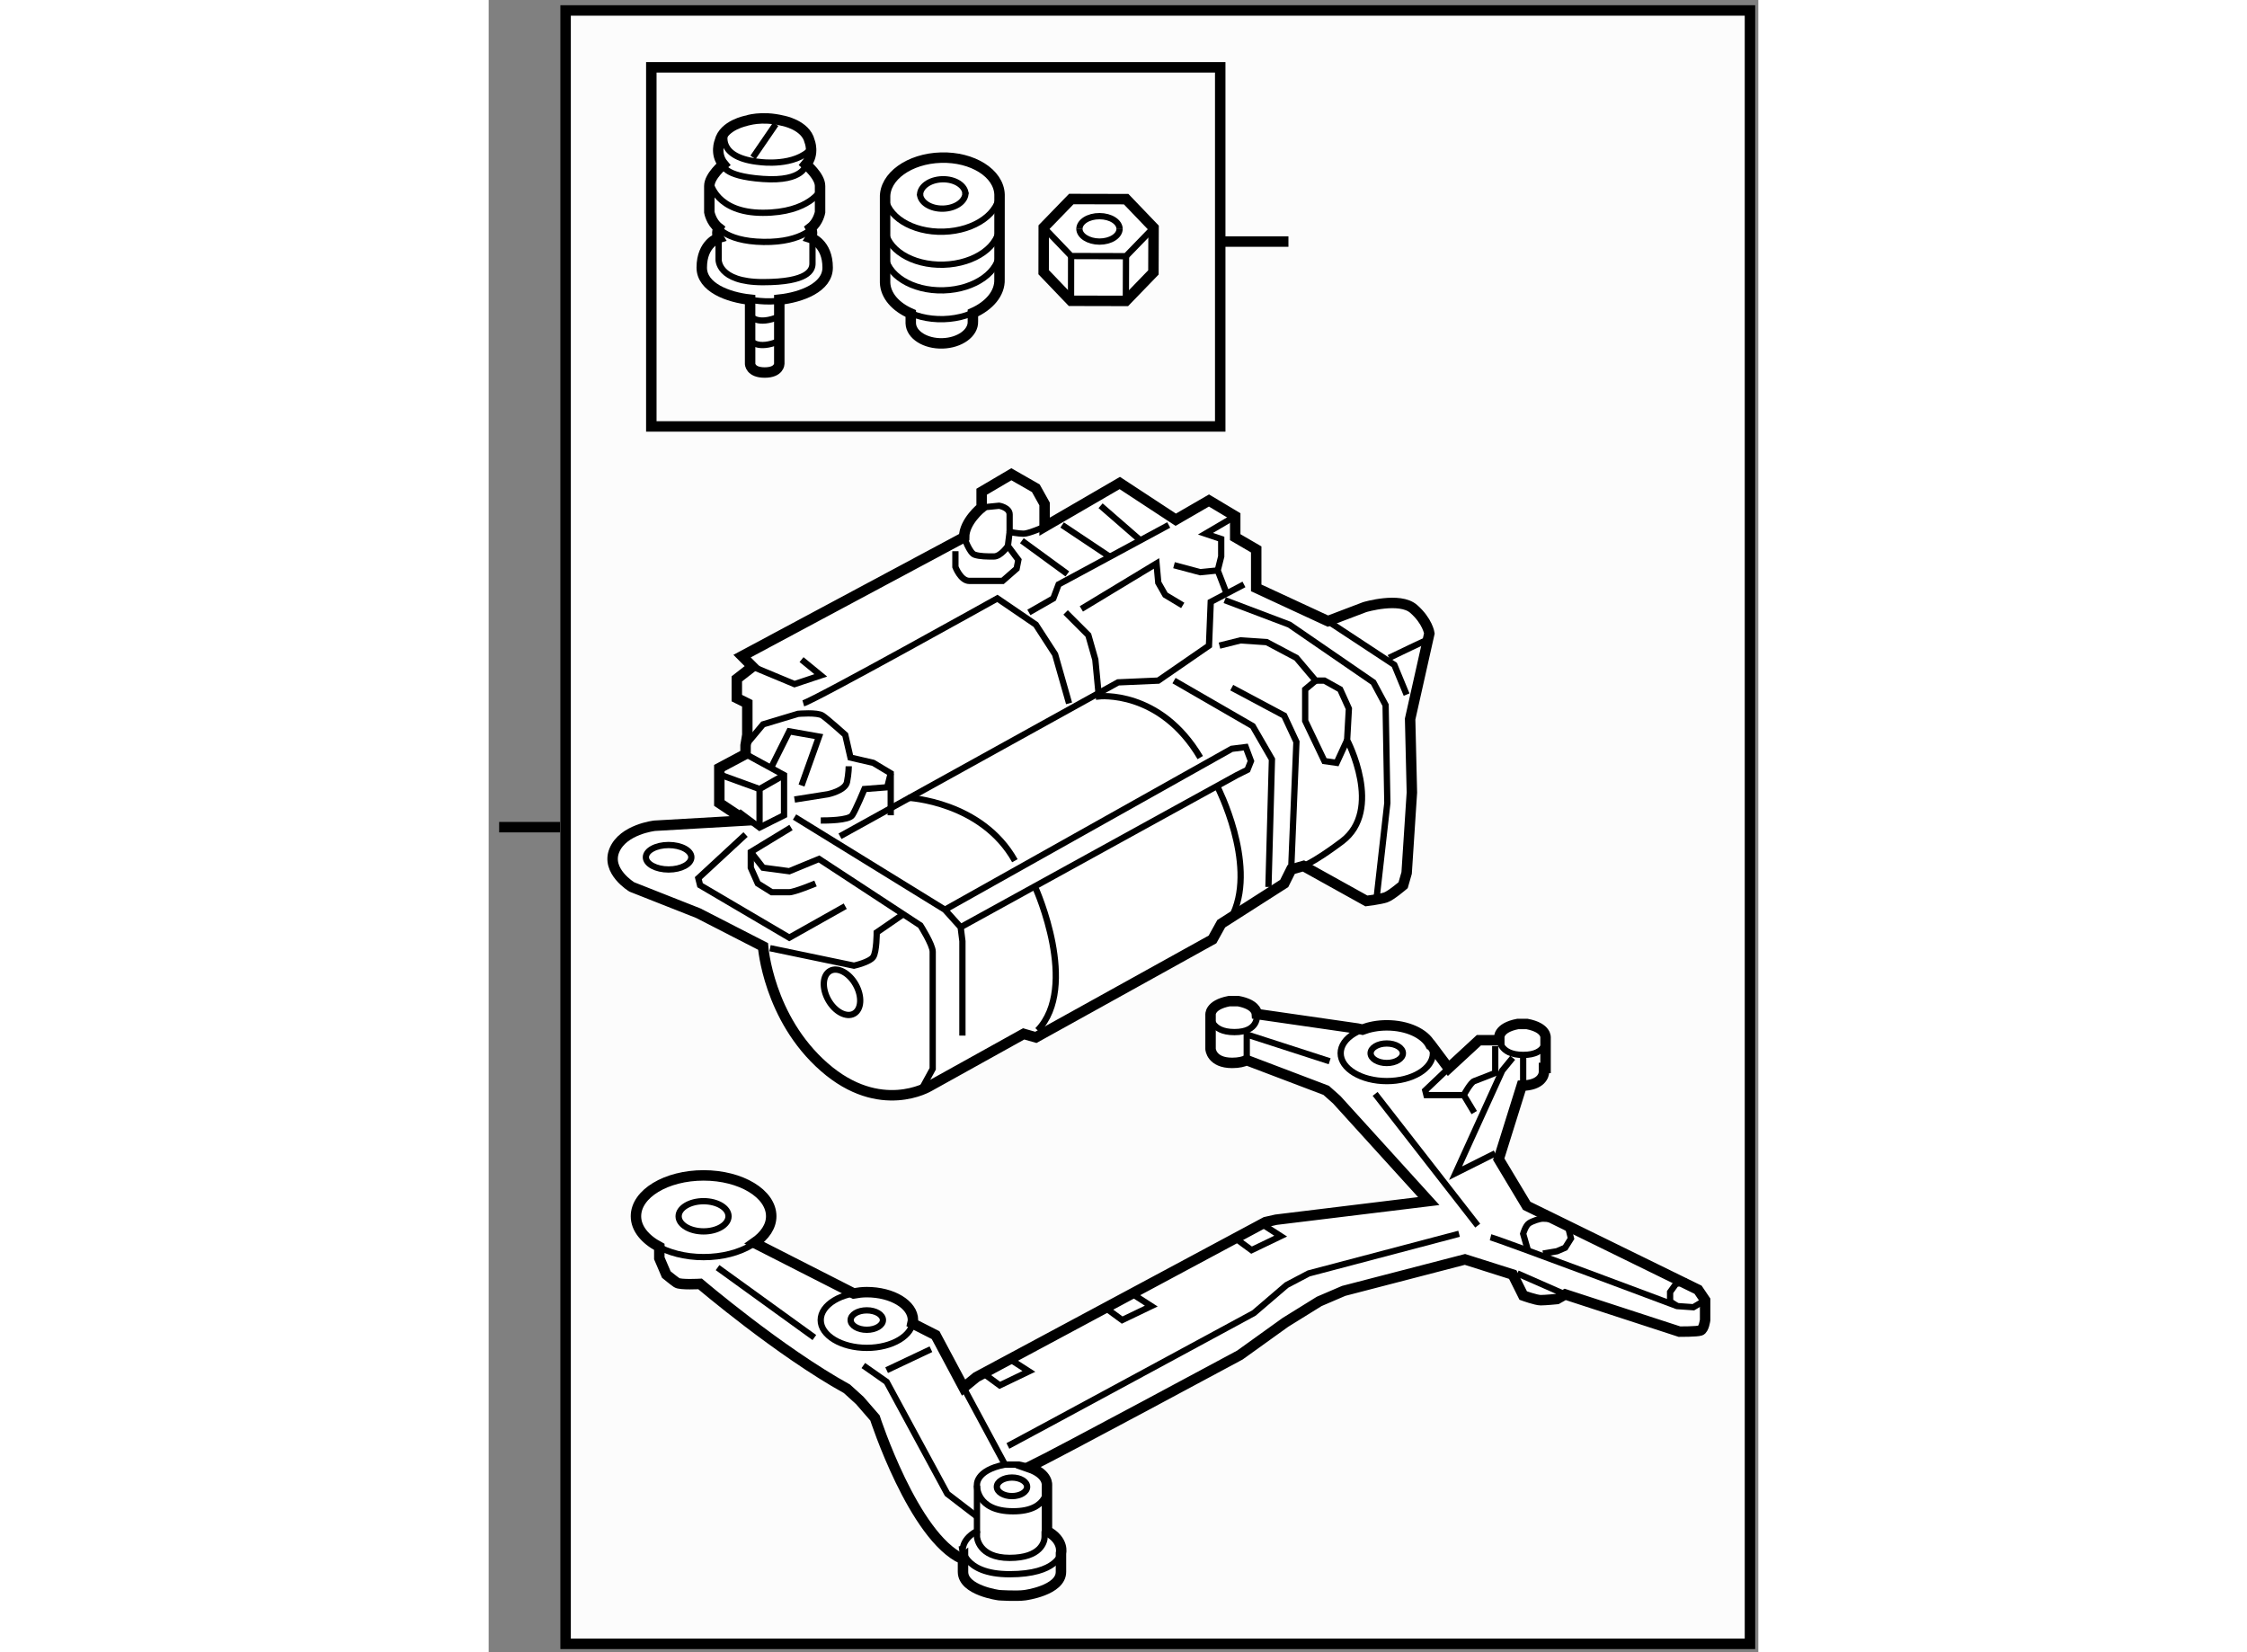 <?xml version="1.0" encoding="utf-8"?>
<!-- Generator: Adobe Illustrator 15.1.0, SVG Export Plug-In . SVG Version: 6.00 Build 0)  -->
<!DOCTYPE svg PUBLIC "-//W3C//DTD SVG 1.1//EN" "http://www.w3.org/Graphics/SVG/1.1/DTD/svg11.dtd">
<svg version="1.1" xmlns="http://www.w3.org/2000/svg" xmlns:xlink="http://www.w3.org/1999/xlink" x="0px" y="0px" width="244.8px"
	 height="180px" viewBox="32.751 41.286 60.722 79.017" enable-background="new 0 0 244.8 180" xml:space="preserve">
	
<rect x="32.751" y="41.286" width="60.722" height="79.017" fill="#808080" stroke="none"/>
	
<g><rect x="36.43" y="41.786" fill="#FCFCFC" stroke="#000000" stroke-width="0.5" width="56.643" height="78.117"></rect><line fill="none" stroke="#000000" stroke-width="0.5" x1="33.251" y1="80.845" x2="36.167" y2="80.845"></line></g><g><path fill="#FFFFFF" stroke="#000000" stroke-width="0.5" d="M45.037,80.527l-4.349,0.25c0,0-1.506,0.168-1.924,1.172
				c-0.419,1.003,0.836,1.756,0.836,1.756l3.178,1.255l3.096,1.589c0,0,0.251,3.429,2.927,5.771c2.676,2.343,5.019,0.92,5.019,0.92
				l4.516-2.509l0.585,0.167l8.448-4.684l0.417-0.752l3.012-1.924l0.334-0.669l0.586-0.168l3.011,1.673c0,0,0.67-0.084,0.92-0.168
				c0.251-0.083,0.836-0.585,0.836-0.585l0.168-0.585l0.251-3.848l-0.084-3.513l0.92-4.098c0,0-0.084-0.586-0.752-1.171
				c-0.669-0.585-2.342-0.084-2.342-0.084l-1.758,0.669l-3.429-1.589v-1.84l-1.004-0.585v-1.004L67.2,65.222l-1.589,0.92
				l-2.676-1.756l-3.597,2.09v-1.087l-0.419-0.753l-1.171-0.669l-1.421,0.837v0.752c0,0-0.837,0.67-0.837,1.423L44.87,72.665
				l0.501,0.502l-0.752,0.585v0.921l0.502,0.251v1.505l-0.084,0.502v0.418l-1.255,0.669v1.673L45.037,80.527z"></path><polyline fill="none" stroke="#000000" stroke-width="0.3" points="44.702,80.108 45.706,80.861 46.877,80.276 46.877,78.353 
				45.037,77.349 		"></polyline><polyline fill="none" stroke="#000000" stroke-width="0.3" points="45.706,80.861 45.706,79.021 46.877,78.353 		"></polyline><line fill="none" stroke="#000000" stroke-width="0.3" x1="43.866" y1="78.353" x2="45.706" y2="79.021"></line><path fill="none" stroke="#000000" stroke-width="0.3" d="M46.207,86.633l4.016,0.836c0,0,0.752-0.167,0.92-0.418
				c0.167-0.252,0.167-1.171,0.167-1.171l1.338-0.92"></path><polyline fill="none" stroke="#000000" stroke-width="0.3" points="47.379,80.36 54.571,84.793 55.324,85.629 55.408,86.298 
				55.408,90.814 		"></polyline><path fill="none" stroke="#000000" stroke-width="0.3" d="M47.211,80.861l-1.924,1.171v0.753l0.335,0.753l0.669,0.418
				c0,0,0.586,0,0.837,0s1.255-0.418,1.255-0.418"></path><path fill="none" stroke="#000000" stroke-width="0.3" d="M45.287,82.032l0.587,0.753l1.254,0.167l1.422-0.586l4.851,3.179
				c0,0,0.586,0.92,0.586,1.254c0,0.335,0,5.604,0,5.604l-0.502,0.92"></path><polyline fill="none" stroke="#000000" stroke-width="0.3" points="45.037,81.196 42.778,83.286 42.862,83.621 47.128,86.13 
				49.804,84.625 		"></polyline><path fill="none" stroke="#000000" stroke-width="0.3" d="M45.037,76.931l0.837-1.003l1.672-0.503c0,0,0.92-0.084,1.172,0.084
				c0.25,0.167,1.086,0.92,1.086,0.92l0.251,1.088l1.088,0.251l0.836,0.501v2.008"></path><path fill="none" stroke="#000000" stroke-width="0.3" d="M47.379,79.523l1.589-0.251c0,0,0.836-0.167,0.92-0.585
				c0.084-0.419,0.084-0.754,0.084-0.754"></path><path fill="none" stroke="#000000" stroke-width="0.3" d="M48.634,80.527c0.25,0,1.338,0,1.505-0.251
				c0.168-0.251,0.585-1.255,0.585-1.255l1.088-0.084l0.167-0.669"></path><polyline fill="none" stroke="#000000" stroke-width="0.3" points="49.554,81.28 62.852,73.92 64.775,73.836 67.2,72.163 
				67.284,70.072 68.873,69.236 		"></polyline><path fill="none" stroke="#000000" stroke-width="0.3" d="M47.798,74.924c0.585-0.168,9.282-5.019,9.282-5.019l1.84,1.255
				l0.921,1.421l0.668,2.343"></path><polyline fill="none" stroke="#000000" stroke-width="0.3" points="58.587,70.575 59.757,69.905 60.008,69.236 65.276,66.393 		
				"></polyline><polyline fill="none" stroke="#000000" stroke-width="0.3" points="68.454,65.975 67.033,66.811 67.785,67.063 67.785,67.898 
				67.618,68.567 68.037,69.654 		"></polyline><path fill="none" stroke="#000000" stroke-width="0.3" d="M60.343,70.575l1.087,1.086l0.334,1.171l0.168,1.757
				c0,0,2.927-0.334,4.851,2.928"></path><polyline fill="none" stroke="#000000" stroke-width="0.3" points="61.096,70.407 64.691,68.232 64.775,69.152 65.109,69.738 
				65.945,70.24 		"></polyline><polyline fill="none" stroke="#000000" stroke-width="0.3" points="65.528,68.316 66.782,68.651 67.618,68.567 		"></polyline><path fill="none" stroke="#000000" stroke-width="0.3" d="M55.073,67.647v0.752c0,0,0.251,0.669,0.669,0.669s1.589,0,1.589,0
				L58,68.483l0.084-0.419l-0.501-0.669l0.083-0.668c0,0,0.418,0.083,0.669,0.083c0.252,0,1.004-0.335,1.004-0.335"></path><path fill="none" stroke="#000000" stroke-width="0.3" d="M55.491,66.979c0,0,0.251,0.752,0.502,0.836s0.586,0.084,0.92,0.084
				c0.335,0,0.67-0.503,0.67-0.503"></path><path fill="none" stroke="#000000" stroke-width="0.3" d="M56.328,65.556l0.836-0.083c0,0,0.502,0.083,0.502,0.418
				s0,0.837,0,0.837"></path><line fill="none" stroke="#000000" stroke-width="0.3" x1="58.252" y1="67.146" x2="60.426" y2="68.734"></line><polyline fill="none" stroke="#000000" stroke-width="0.3" points="54.571,84.793 68.288,77.098 68.957,77.014 69.208,77.684 
				69.041,78.102 68.538,78.353 55.324,85.629 		"></polyline><path fill="none" stroke="#000000" stroke-width="0.3" d="M52.815,79.44c0,0,3.513,0.167,5.102,3.01"></path><path fill="none" stroke="#000000" stroke-width="0.3" d="M58.92,83.789c0,0,2.092,4.684,0.084,6.773"></path><path fill="none" stroke="#000000" stroke-width="0.3" d="M67.618,78.938c0,0,1.84,3.597,0.754,6.022"></path><polyline fill="none" stroke="#000000" stroke-width="0.3" points="65.528,73.836 69.292,76.011 70.211,77.6 70.044,83.705 		"></polyline><path fill="none" stroke="#000000" stroke-width="0.3" d="M67.702,72.163l1.004-0.251l1.255,0.084l1.421,0.753l0.92,1.087h0.419
				l0.753,0.419l0.417,0.92l-0.084,1.505c0,0,1.757,3.346-0.25,4.851c-2.007,1.506-2.426,1.339-2.426,1.339l0.251-6.105l-0.585-1.255
				l-2.509-1.338"></path><polyline fill="none" stroke="#000000" stroke-width="0.3" points="72.302,73.836 71.801,74.255 71.801,75.76 72.721,77.684 
				73.306,77.768 73.807,76.68 		"></polyline><polyline fill="none" stroke="#000000" stroke-width="0.3" points="67.953,69.988 71.048,71.16 75.063,73.92 75.647,75.008 
				75.73,79.69 75.229,84.123 		"></polyline><polyline fill="none" stroke="#000000" stroke-width="0.3" points="72.887,70.992 76.065,73.084 76.651,74.505 		"></polyline><path fill="none" stroke="#000000" stroke-width="0.3" d="M75.814,72.749c0.335-0.168,1.757-0.837,1.757-0.837"></path><line fill="none" stroke="#000000" stroke-width="0.3" x1="60.176" y1="66.393" x2="62.433" y2="67.898"></line><line fill="none" stroke="#000000" stroke-width="0.3" x1="62.016" y1="65.473" x2="63.939" y2="67.146"></line><polyline fill="none" stroke="#000000" stroke-width="0.3" points="45.371,73.167 47.379,74.004 48.634,73.585 47.714,72.832 		
				"></polyline><ellipse fill="none" stroke="#000000" stroke-width="0.3" cx="41.357" cy="82.284" rx="1.087" ry="0.585"></ellipse><ellipse transform="matrix(0.872 -0.489 0.489 0.872 -37.063 35.597)" fill="none" stroke="#000000" stroke-width="0.3" cx="49.65" cy="88.789" rx="0.752" ry="1.171"></ellipse><polyline fill="none" stroke="#000000" stroke-width="0.3" points="46.291,77.934 47.128,76.262 48.55,76.513 47.714,78.854 		"></polyline></g>



	
<g><rect x="40.53" y="44.506" fill="#FCFCFC" stroke="#000000" stroke-width="0.5" width="27.208" height="17.174"></rect><line fill="none" stroke="#000000" stroke-width="0.5" x1="67.738" y1="52.839" x2="71" y2="52.839"></line></g><g><path fill="#FFFFFF" stroke="#000000" stroke-width="0.5" d="M54.381,48.825c-1.511,0.044-2.706,0.904-2.671,1.921v4.055
				c0.021,0.626,0.508,1.165,1.228,1.479v0.468c0.02,0.554,0.7,0.982,1.521,0.959c0.82-0.024,1.47-0.492,1.45-1.043v-0.407
				c0.782-0.348,1.297-0.943,1.273-1.612l0.002-4.055C57.148,49.572,55.894,48.781,54.381,48.825z"></path><path fill="none" stroke="#000000" stroke-width="0.3" d="M51.706,50.604c0.036,1.018,1.291,1.808,2.803,1.763
				c1.511-0.043,2.707-0.904,2.672-1.921"></path><path fill="none" stroke="#000000" stroke-width="0.3" d="M51.706,54.786c0.036,1.018,1.291,1.807,2.803,1.763
				c1.511-0.044,2.707-0.905,2.672-1.922"></path><path fill="none" stroke="#000000" stroke-width="0.3" d="M51.706,53.408c0.036,1.018,1.291,1.807,2.803,1.763
				c1.511-0.044,2.707-0.904,2.672-1.922"></path><path fill="none" stroke="#000000" stroke-width="0.3" d="M51.706,52.181c0.036,1.019,1.291,1.808,2.803,1.764
				c1.511-0.044,2.707-0.905,2.672-1.922"></path><path fill="none" stroke="#000000" stroke-width="0.3" d="M53.379,50.564c0.016,0.403,0.515,0.719,1.114,0.7
				c0.6-0.018,1.075-0.359,1.061-0.764"></path><path fill="none" stroke="#000000" stroke-width="0.3" d="M55.557,50.56c-0.016-0.404-0.513-0.718-1.113-0.701
				c-0.602,0.017-1.076,0.359-1.061,0.764"></path></g><g><polygon fill="#FFFFFF" stroke="#000000" stroke-width="0.5" points="59.297,52.163 60.615,50.804 63.238,50.81 64.55,52.178 
				64.543,54.314 63.225,55.677 60.603,55.671 59.293,54.303 		"></polygon><path fill="none" stroke="#000000" stroke-width="0.3" d="M61.003,52.225c-0.001,0.336,0.428,0.611,0.958,0.615
				c0.533,0.001,0.964-0.274,0.964-0.613"></path><path fill="none" stroke="#000000" stroke-width="0.3" d="M62.925,52.24c0-0.34-0.428-0.616-0.959-0.616
				c-0.532-0.003-0.962,0.27-0.962,0.609"></path><polyline fill="none" stroke="#000000" stroke-width="0.3" points="64.55,52.178 63.232,53.538 60.607,53.531 59.297,52.163 		"></polyline><line fill="none" stroke="#000000" stroke-width="0.3" x1="60.603" y1="55.671" x2="60.607" y2="53.531"></line><line fill="none" stroke="#000000" stroke-width="0.3" x1="63.225" y1="55.677" x2="63.232" y2="53.538"></line></g><g><path fill="#FFFFFF" stroke="#000000" stroke-width="0.5" d="M46.816,47.059c0,0,1.088,0.195,1.282,0.976
				c0,0,0.251,0.613-0.168,1.114c0,0,0.67,0.558,0.67,1.032c0,0.474,0,1.254,0,1.254s-0.082,0.473-0.446,0.753
				c0,0,0.141,0.25,0,0.474c0,0,0.809,0.249,0.809,1.423c0,0.946-1.254,1.42-2.313,1.532v3.067c0,0-0.001,0.418-0.698,0.418
				c-0.696,0-0.697-0.418-0.697-0.418v-3.067c-1.06-0.112-2.313-0.586-2.313-1.532c0-1.174,0.807-1.423,0.807-1.423
				c-0.14-0.224,0-0.474,0-0.474c-0.363-0.28-0.445-0.753-0.445-0.753s0-0.78,0-1.254c0-0.475,0.669-1.032,0.669-1.032
				c-0.419-0.501-0.168-1.114-0.168-1.114c0.196-0.78,1.282-0.976,1.282-0.976S45.787,46.808,46.816,47.059z"></path><path fill="none" stroke="#000000" stroke-width="0.3" d="M43.971,49.148c0,0-0.083,0.558,1.896,0.697
				c1.979,0.139,2.063-0.697,2.063-0.697"></path><path fill="none" stroke="#000000" stroke-width="0.3" d="M43.581,51.992c0,0,0.362,0.835,2.314,0.864
				c1.95,0.029,2.48-0.808,2.48-0.808"></path><path fill="none" stroke="#000000" stroke-width="0.3" d="M45.253,55.616c0,0,0.752,0.169,1.589,0.029"></path><path fill="none" stroke="#000000" stroke-width="0.3" d="M43.748,52.661v1.031c0,0-0.055,1.088,2.119,1.088
				c2.176,0,2.37-0.584,2.37-0.892s0-1.283,0-1.283"></path><path fill="none" stroke="#000000" stroke-width="0.3" d="M43.358,50.042c0,0,0.28,1.421,2.509,1.421
				c2.23,0,2.788-1.115,2.788-1.115"></path><path fill="none" stroke="#000000" stroke-width="0.3" d="M44.055,47.671c0,0-0.42,1.173,1.7,1.367c0,0,1.644,0.222,2.425-0.642"></path><line fill="none" stroke="#000000" stroke-width="0.3" x1="46.48" y1="47.226" x2="45.392" y2="48.814"></line><path fill="none" stroke="#000000" stroke-width="0.3" d="M45.282,56.398c0,0,0.308,0.475,1.366,0.026"></path><path fill="none" stroke="#000000" stroke-width="0.3" d="M45.282,57.568c0,0,0.308,0.475,1.366,0.028"></path></g>



	
<g><path fill="#FFFFFF" stroke="#000000" stroke-width="0.5" d="M90.591,102.968l-8.196-4.016l-1.338-2.229l1.099-3.515
				c0.955-0.014,1.066-0.517,1.066-0.661c0-0.148,0-0.186,0-0.186h0.075v-1.438c0,0,0.074-0.481-0.886-0.665h-0.443
				c-0.958,0.184-0.884,0.665-0.884,0.665v0.112h-0.976l-1.45,1.339l-0.836-1.116l-0.028-0.007c-0.283-0.535-1.106-0.928-2.09-0.928
				c-0.43,0-0.827,0.078-1.165,0.205l-0.229-0.051l-4.821-0.695c-0.009-0.125-0.105-0.467-0.885-0.616h-0.442
				c-0.96,0.186-0.886,0.666-0.886,0.666v1.623c0,0,0.036,0.664,1.033,0.664c0.316,0,0.535-0.056,0.697-0.13l3.799,1.443l0.501,0.445
				l4.405,4.851l-7.304,0.891l-0.501,0.113l-13.83,7.415l-0.612,0.501l-1.338-2.509l-1.11-0.564c0.011-0.052,0.027-0.104,0.027-0.159
				c0-0.734-0.988-1.333-2.206-1.333c-0.22,0-0.429,0.026-0.628,0.063l-4.748-2.418c0.494-0.343,0.804-0.785,0.804-1.275
				c0-1.077-1.448-1.953-3.234-1.953c-1.787,0-3.235,0.876-3.235,1.953c0,0.587,0.438,1.107,1.117,1.466v0.541l0.334,0.781
				c0,0,0.334,0.276,0.502,0.39c0.167,0.112,1.114,0.058,1.114,0.058s3.792,3.232,7.025,5.018l0.614,0.558l0.725,0.836
				c0,0,1.84,5.687,4.182,6.745l0.028-0.023v0.638c0,0.893,1.728,1.116,1.728,1.116s0.84,0.055,1.229,0c0,0,1.728-0.224,1.728-1.116
				c0-0.891,0-0.891,0-0.891s0.167-0.614-0.67-1.062v-2.175c0,0,0.085-0.554-0.863-0.88c1.457-0.714,10.092-5.363,10.092-5.363
				l2.174-1.561l1.617-1.003l1.171-0.503l5.8-1.505l2.285,0.724l0.501,1.004c0,0,0.613,0.222,0.837,0.222s0.78-0.055,0.78-0.055
				l0.391-0.222l5.464,1.781c0,0,0.837,0.004,1.003-0.055c0.168-0.055,0.225-0.501,0.225-0.501v-0.949L90.591,102.968z"></path><path fill="none" stroke="#000000" stroke-width="0.3" d="M56.105,112.334c0,0-0.057,1.229,1.728,1.229
					c1.785,0,1.617-1.229,1.617-1.229"></path><path fill="none" stroke="#000000" stroke-width="0.3" d="M55.381,115.236c0,0-0.002,1.337,2.285,1.337s2.454-1.003,2.454-1.003"></path><path fill="none" stroke="#000000" stroke-width="0.3" d="M56.105,114.509v0.279c0,0,0.055,1.004,1.561,1.004
					s1.673-0.781,1.673-1.004c0-0.224,0-0.279,0-0.279"></path><ellipse fill="none" stroke="#000000" stroke-width="0.3" cx="57.779" cy="112.393" rx="0.724" ry="0.444"></ellipse><path fill="none" stroke="#000000" stroke-width="0.3" d="M67.275,89.834c0,0-0.038,0.812,1.143,0.812
					c1.182,0,1.072-0.812,1.072-0.812"></path><path fill="none" stroke="#000000" stroke-width="0.3" d="M81.084,90.925c0,0-0.039,0.812,1.142,0.812
					c1.183,0,1.071-0.812,1.071-0.812"></path><ellipse fill="none" stroke="#000000" stroke-width="0.3" cx="43.029" cy="99.455" rx="1.193" ry="0.722"></ellipse><ellipse fill="none" stroke="#000000" stroke-width="0.3" cx="50.835" cy="104.418" rx="0.772" ry="0.465"></ellipse><ellipse fill="none" stroke="#000000" stroke-width="0.3" cx="75.702" cy="91.657" rx="0.772" ry="0.467"></ellipse><path fill="none" stroke="#000000" stroke-width="0.3" d="M58.113,111.33c1.449,0.28,1.337,1.004,1.337,1.004v2.175
				c0.837,0.447,0.67,1.062,0.67,1.062s0,0,0,0.891c0,0.893-1.728,1.116-1.728,1.116c-0.389,0.055-1.229,0-1.229,0
				s-1.728-0.224-1.728-1.116c0-0.891,0-0.891,0-0.891s-0.167-0.614,0.669-1.062v-2.175c0,0-0.11-0.724,1.339-1.004H58.113z"></path><ellipse fill="none" stroke="#000000" stroke-width="0.3" cx="43.03" cy="99.455" rx="3.235" ry="1.952"></ellipse><ellipse fill="none" stroke="#000000" stroke-width="0.3" cx="50.837" cy="104.418" rx="2.206" ry="1.33"></ellipse><ellipse fill="none" stroke="#000000" stroke-width="0.3" cx="75.704" cy="91.657" rx="2.206" ry="1.332"></ellipse><line fill="none" stroke="#000000" stroke-width="0.3" x1="43.698" y1="101.909" x2="48.327" y2="105.254"></line><polyline fill="none" stroke="#000000" stroke-width="0.3" points="50.669,106.592 51.784,107.373 54.685,112.727 56.134,113.84 
						"></polyline><line fill="none" stroke="#000000" stroke-width="0.3" x1="55.464" y1="107.65" x2="57.444" y2="111.33"></line><path fill="none" stroke="#000000" stroke-width="0.3" d="M57.583,110.439c0.334-0.167,11.765-6.356,11.765-6.356l1.562-1.338
				l1.059-0.557l7.192-1.897"></path><polyline fill="none" stroke="#000000" stroke-width="0.3" points="56.356,106.927 57.193,107.541 58.587,106.872 57.806,106.371 
						"></polyline><polyline fill="none" stroke="#000000" stroke-width="0.3" points="62.211,103.804 63.047,104.418 64.44,103.749 63.66,103.247 		
				"></polyline><polyline fill="none" stroke="#000000" stroke-width="0.3" points="68.399,100.459 69.236,101.073 70.63,100.403 69.849,99.901 		
				"></polyline><line fill="none" stroke="#000000" stroke-width="0.3" x1="51.784" y1="106.814" x2="53.902" y2="105.812"></line><polyline fill="none" stroke="#000000" stroke-width="0.3" points="69.006,91.991 69.006,90.759 72.971,92.041 		"></polyline><line fill="none" stroke="#000000" stroke-width="0.3" x1="75.146" y1="93.601" x2="80.053" y2="99.901"></line><path fill="none" stroke="#000000" stroke-width="0.3" d="M80.666,100.459c0.446,0.111,8.921,3.29,8.921,3.29l0.78,0.055
				l0.559-0.335"></path><line fill="none" stroke="#000000" stroke-width="0.3" x1="81.949" y1="102.188" x2="84.234" y2="103.192"></line><path fill="none" stroke="#000000" stroke-width="0.3" d="M82.451,101.073l-0.225-0.782c0,0,0.112-0.39,0.279-0.502
				c0.167-0.109,0.501-0.223,0.669-0.223c0.167,0,0.726,0.055,0.726,0.055l0.501,0.448l0.111,0.446l-0.278,0.444l-0.391,0.168
				l-0.669,0.111"></path><polyline fill="none" stroke="#000000" stroke-width="0.3" points="81.726,91.874 81.225,92.486 78.993,97.393 80.89,96.443 		"></polyline><path fill="none" stroke="#000000" stroke-width="0.3" d="M78.658,92.376l-1.114,1.059l0.056,0.224h1.784
				c0,0,0.334-0.613,0.502-0.669c0.167-0.057,1.004-0.391,1.004-0.391v-1.283"></path><line fill="none" stroke="#000000" stroke-width="0.3" x1="79.384" y1="93.658" x2="79.886" y2="94.494"></line><line fill="none" stroke="#000000" stroke-width="0.3" x1="82.226" y1="91.736" x2="82.226" y2="93.209"></line><polyline fill="none" stroke="#000000" stroke-width="0.3" points="90.09,102.578 89.531,102.69 89.253,103.079 89.253,103.527 
				89.587,103.749 		"></polyline></g>


</svg>